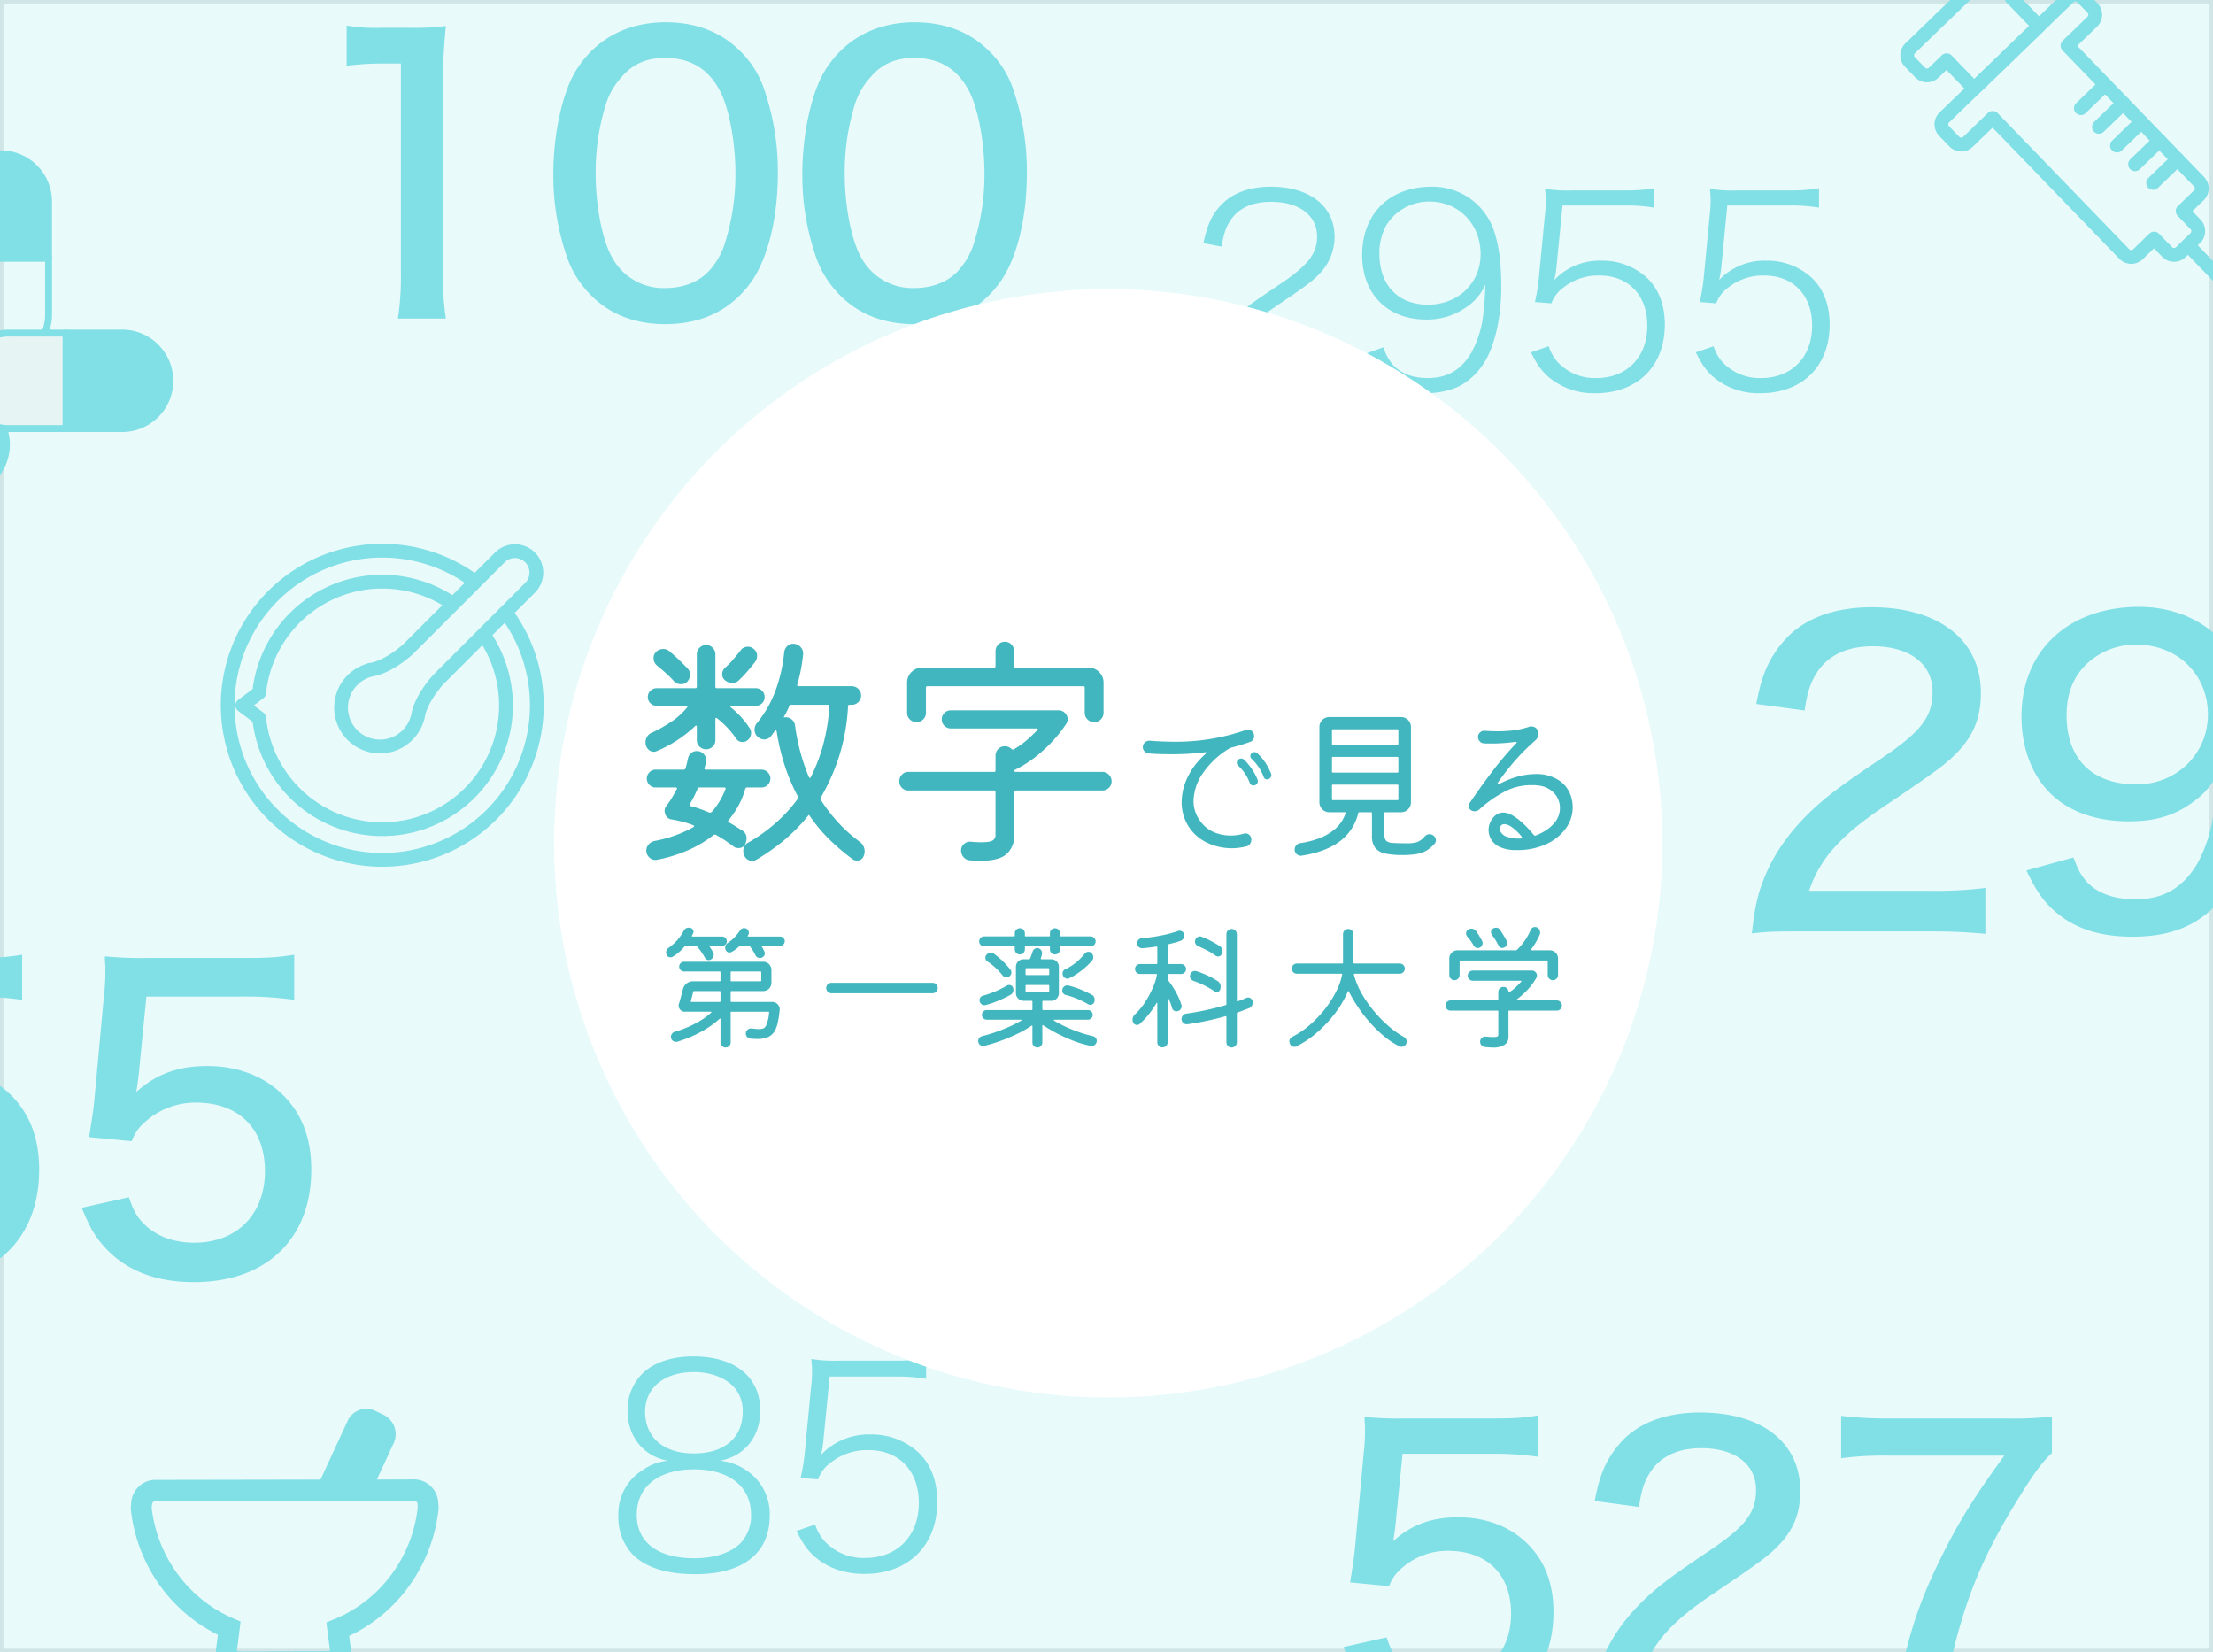 <svg xmlns="http://www.w3.org/2000/svg" xmlns:xlink="http://www.w3.org/1999/xlink" width="643" height="480" viewBox="0 0 643 480"><defs><style>.a,.g{fill:#e7f4f4;}.b{fill:#e8fafa;stroke:#cfe5e6;}.c{clip-path:url(#a);}.d,.e{fill:#81dfe6;}.e,.f,.g,.h{stroke:#81dfe6;stroke-linecap:round;stroke-linejoin:round;}.e,.f,.g{stroke-width:2px;}.f,.h,.l{fill:none;}.h{stroke-width:4px;}.i{fill:#fff;}.j{fill:#42b6bf;}.k{stroke:none;}</style><clipPath id="a"><rect class="a" width="643" height="480" transform="translate(257 656)"/></clipPath></defs><g transform="translate(-257 -656)"><g class="b" transform="translate(257 656)"><rect class="k" width="643" height="480"/><rect class="l" x="0.5" y="0.5" width="642" height="479"/></g><g class="c"><g transform="translate(170 210)"><path class="d" d="M-157.311-.847a78.428,78.428,0,0,1,8.932.462v-5.39a77.468,77.468,0,0,1-8.932.462h-25.256a21.462,21.462,0,0,1,4.235-9.317c2.618-3.542,5.39-5.852,12.4-10.626,8.624-5.775,10.7-7.392,12.705-9.625a15.377,15.377,0,0,0,4-10.318c0-8.855-7.238-14.553-18.48-14.553-6.468,0-11.473,1.925-14.861,5.7-2.387,2.695-3.619,5.313-4.774,10.7l5.313,1c.616-3.927,1.232-5.775,2.772-7.931q3.58-5.082,11.55-5.082c8.162,0,13.4,3.927,13.4,10.087,0,4.928-2.618,8.316-10.472,13.629-8.778,5.929-8.932,6.006-11.473,8.239-4.851,4-7.854,7.854-9.779,12.4-1.232,3.08-1.54,4.389-2.464,10.626a42.427,42.427,0,0,1,8.162-.462Zm17.094-10.395c1.925,3.85,3.08,5.544,5,7.238C-132.055-1.155-127.9.231-122.738.231a24.6,24.6,0,0,0,8.008-1.309c4.466-1.54,8.547-5.7,10.626-10.78,2.156-5.082,3.311-11.781,3.311-18.788s-.693-12.012-2.079-16.17a18.787,18.787,0,0,0-18.172-12.936c-12.243,0-20.174,7.854-20.174,19.866,0,11.319,7.392,18.711,18.557,18.711a19.415,19.415,0,0,0,10.934-3.08,15.508,15.508,0,0,0,6.314-7.084,98.7,98.7,0,0,1-.77,9.933,30.027,30.027,0,0,1-3.388,10.01c-2.926,4.928-7.007,7.238-12.628,7.238-4.312,0-7.7-1.309-10.01-3.773a15.493,15.493,0,0,1-2.849-5.159Zm18.095-14.245c-8.7,0-14.091-5.7-14.091-14.861a16.633,16.633,0,0,1,2.079-8.316,14.573,14.573,0,0,1,12.551-6.776c8.393,0,14.784,6.545,14.784,15.246C-106.8-31.724-113.344-25.487-122.122-25.487Zm39.116-28.8h18.018a47.672,47.672,0,0,1,8.624.616V-59.29a47.672,47.672,0,0,1-8.624.616H-79.926a40.993,40.993,0,0,1-8.162-.462,28.852,28.852,0,0,1,.231,3.388,40.275,40.275,0,0,1-.308,4.62l-1.617,16.94a59.665,59.665,0,0,1-1.232,7.931l4.774.385a9.879,9.879,0,0,1,3.542-4.62,16.123,16.123,0,0,1,10.4-3.465c8.47,0,13.937,5.7,13.937,14.553,0,9.163-5.929,15.246-14.861,15.246a14.725,14.725,0,0,1-11.242-4.7A12.572,12.572,0,0,1-87.01-13.4l-5.159,1.771c1.848,3.619,2.926,5.159,4.851,6.93A20.266,20.266,0,0,0-73.381.231c12.166,0,20.1-7.854,20.1-19.943,0-5.621-1.694-10.164-5.082-13.475a19.086,19.086,0,0,0-13.321-5.082,18.115,18.115,0,0,0-13.706,5.621,25.081,25.081,0,0,0,.616-3.619Zm47.894,0h18.018a47.672,47.672,0,0,1,8.624.616V-59.29a47.672,47.672,0,0,1-8.624.616H-32.032a40.993,40.993,0,0,1-8.162-.462,28.851,28.851,0,0,1,.231,3.388,40.274,40.274,0,0,1-.308,4.62l-1.617,16.94a59.666,59.666,0,0,1-1.232,7.931l4.774.385a9.879,9.879,0,0,1,3.542-4.62,16.123,16.123,0,0,1,10.395-3.465c8.47,0,13.937,5.7,13.937,14.553,0,9.163-5.929,15.246-14.861,15.246a14.725,14.725,0,0,1-11.242-4.7A12.572,12.572,0,0,1-39.116-13.4l-5.159,1.771c1.848,3.619,2.926,5.159,4.851,6.93A20.266,20.266,0,0,0-25.487.231c12.166,0,20.1-7.854,20.1-19.943,0-5.621-1.694-10.164-5.082-13.475a19.086,19.086,0,0,0-13.321-5.082A18.115,18.115,0,0,0-37.5-32.648a25.083,25.083,0,0,0,.616-3.619Z" transform="translate(624 560)"/><path class="d" d="M-260.662.59c6.844,0,11.328.236,16.52.708V-12.036a115.285,115.285,0,0,1-16.048.826h-35.164c3.068-9.2,8.968-15.93,22.184-24.78,10.5-7.08,12.154-8.26,15.812-10.974,8.5-6.49,11.918-12.744,11.918-21.712,0-15.34-12.154-24.9-31.742-24.9-11.21,0-20.06,3.422-25.606,9.912-4.248,4.956-6.372,9.794-7.906,18.172l14.042,1.888c.826-5.664,1.77-8.26,3.776-11.328,3.3-4.838,8.732-7.316,16.048-7.316,10.62,0,17.346,5.074,17.346,13.216,0,7.2-3.3,11.564-14.514,19.116s-14.868,10.266-18.88,13.806c-7.552,6.726-12.744,13.924-15.812,21.948-1.652,4.248-2.478,8.024-3.3,15.34,4.012-.472,5.782-.59,14.4-.59Zm28.438-17.7c3.3,6.844,5.664,9.912,9.794,13.1,5.428,4.13,12.272,6.136,21,6.136,10.974,0,18.644-3.068,24.9-9.794,7.316-8.024,11.328-22.3,11.328-40.71,0-12.862-1.888-22.774-5.782-29.382-5.664-10.148-16.166-15.93-28.438-15.93-20.65,0-34.22,12.744-34.22,31.86,0,8.968,2.95,16.874,8.26,22.184,5.428,5.428,13.334,8.26,23.01,8.26,8.26,0,14.16-2.006,19.706-6.49A21.462,21.462,0,0,0-177-44.6c-.236,5.074-.472,8.142-.826,10.62a41.616,41.616,0,0,1-4.72,14.868c-4.248,7.08-9.912,10.384-17.936,10.384-6.254,0-11.21-1.77-14.278-5.192-1.652-1.888-2.478-3.422-3.776-6.962Zm11.682-45.076c0-6.018,1.77-10.856,5.546-14.632a20.578,20.578,0,0,1,14.75-5.9c11.918,0,20.768,8.614,20.768,20.3,0,11.446-9.086,20.3-20.768,20.3C-213.108-42.126-220.542-49.56-220.542-62.186Zm86.022-18.29h27.612a99.9,99.9,0,0,1,15.34.944v-13.1c-5.192.826-7.788.944-15.34.944h-27.14a110.259,110.259,0,0,1-12.508-.472,15.892,15.892,0,0,0,.118,2.6v2.124a60.714,60.714,0,0,1-.472,7.316l-2.6,28.32c-.354,4.012-.59,5.31-1.652,12.154l12.39,1.18a12.255,12.255,0,0,1,3.3-5.074,21.884,21.884,0,0,1,15.34-6.136c12.508,0,20.06,7.552,20.06,19.942,0,12.508-8.142,20.768-20.532,20.768-6.49,0-11.918-2.242-15.458-6.372-1.652-1.888-2.36-3.422-3.54-6.844l-13.688,3.068c2.478,6.136,4.13,8.85,7.434,12.272,6.136,6.254,14.514,9.322,25.134,9.322,21,0,34.1-12.508,34.1-32.686,0-9.086-2.714-16.166-8.142-21.594-5.546-5.546-13.216-8.5-22.066-8.5-8.5,0-14.868,2.36-20.65,7.552.354-2.124.59-3.894.708-5.074Zm79.06,0h27.612a99.9,99.9,0,0,1,15.34.944v-13.1c-5.192.826-7.788.944-15.34.944h-27.14A110.259,110.259,0,0,1-67.5-92.158a15.893,15.893,0,0,0,.118,2.6v2.124a60.712,60.712,0,0,1-.472,7.316l-2.6,28.32c-.354,4.012-.59,5.31-1.652,12.154l12.39,1.18a12.255,12.255,0,0,1,3.3-5.074,21.884,21.884,0,0,1,15.34-6.136c12.508,0,20.06,7.552,20.06,19.942,0,12.508-8.142,20.768-20.532,20.768-6.49,0-11.918-2.242-15.458-6.372-1.652-1.888-2.36-3.422-3.54-6.844l-13.688,3.068c2.478,6.136,4.13,8.85,7.434,12.272C-60.652-.59-52.274,2.478-41.654,2.478c21,0,34.1-12.508,34.1-32.686,0-9.086-2.714-16.166-8.142-21.594-5.546-5.546-13.216-8.5-22.066-8.5-8.5,0-14.868,2.36-20.65,7.552.354-2.124.59-3.894.708-5.074Z" transform="translate(185 816)"/><path class="d" d="M-260.662.59c6.844,0,11.328.236,16.52.708V-12.036a115.285,115.285,0,0,1-16.048.826h-35.164c3.068-9.2,8.968-15.93,22.184-24.78,10.5-7.08,12.154-8.26,15.812-10.974,8.5-6.49,11.918-12.744,11.918-21.712,0-15.34-12.154-24.9-31.742-24.9-11.21,0-20.06,3.422-25.606,9.912-4.248,4.956-6.372,9.794-7.906,18.172l14.042,1.888c.826-5.664,1.77-8.26,3.776-11.328,3.3-4.838,8.732-7.316,16.048-7.316,10.62,0,17.346,5.074,17.346,13.216,0,7.2-3.3,11.564-14.514,19.116s-14.868,10.266-18.88,13.806c-7.552,6.726-12.744,13.924-15.812,21.948-1.652,4.248-2.478,8.024-3.3,15.34,4.012-.472,5.782-.59,14.4-.59Zm28.438-17.7c3.3,6.844,5.664,9.912,9.794,13.1,5.428,4.13,12.272,6.136,21,6.136,10.974,0,18.644-3.068,24.9-9.794,7.316-8.024,11.328-22.3,11.328-40.71,0-12.862-1.888-22.774-5.782-29.382-5.664-10.148-16.166-15.93-28.438-15.93-20.65,0-34.22,12.744-34.22,31.86,0,8.968,2.95,16.874,8.26,22.184,5.428,5.428,13.334,8.26,23.01,8.26,8.26,0,14.16-2.006,19.706-6.49A21.462,21.462,0,0,0-177-44.6c-.236,5.074-.472,8.142-.826,10.62a41.616,41.616,0,0,1-4.72,14.868c-4.248,7.08-9.912,10.384-17.936,10.384-6.254,0-11.21-1.77-14.278-5.192-1.652-1.888-2.478-3.422-3.776-6.962Zm11.682-45.076c0-6.018,1.77-10.856,5.546-14.632a20.578,20.578,0,0,1,14.75-5.9c11.918,0,20.768,8.614,20.768,20.3,0,11.446-9.086,20.3-20.768,20.3C-213.108-42.126-220.542-49.56-220.542-62.186Zm86.022-18.29h27.612a99.9,99.9,0,0,1,15.34.944v-13.1c-5.192.826-7.788.944-15.34.944h-27.14a110.259,110.259,0,0,1-12.508-.472,15.892,15.892,0,0,0,.118,2.6v2.124a60.714,60.714,0,0,1-.472,7.316l-2.6,28.32c-.354,4.012-.59,5.31-1.652,12.154l12.39,1.18a12.255,12.255,0,0,1,3.3-5.074,21.884,21.884,0,0,1,15.34-6.136c12.508,0,20.06,7.552,20.06,19.942,0,12.508-8.142,20.768-20.532,20.768-6.49,0-11.918-2.242-15.458-6.372-1.652-1.888-2.36-3.422-3.54-6.844l-13.688,3.068c2.478,6.136,4.13,8.85,7.434,12.272,6.136,6.254,14.514,9.322,25.134,9.322,21,0,34.1-12.508,34.1-32.686,0-9.086-2.714-16.166-8.142-21.594-5.546-5.546-13.216-8.5-22.066-8.5-8.5,0-14.868,2.36-20.65,7.552.354-2.124.59-3.894.708-5.074Zm79.06,0h27.612a99.9,99.9,0,0,1,15.34.944v-13.1c-5.192.826-7.788.944-15.34.944h-27.14A110.259,110.259,0,0,1-67.5-92.158a15.893,15.893,0,0,0,.118,2.6v2.124a60.712,60.712,0,0,1-.472,7.316l-2.6,28.32c-.354,4.012-.59,5.31-1.652,12.154l12.39,1.18a12.255,12.255,0,0,1,3.3-5.074,21.884,21.884,0,0,1,15.34-6.136c12.508,0,20.06,7.552,20.06,19.942,0,12.508-8.142,20.768-20.532,20.768-6.49,0-11.918-2.242-15.458-6.372-1.652-1.888-2.36-3.422-3.54-6.844l-13.688,3.068c2.478,6.136,4.13,8.85,7.434,12.272C-60.652-.59-52.274,2.478-41.654,2.478c21,0,34.1-12.508,34.1-32.686,0-9.086-2.714-16.166-8.142-21.594-5.546-5.546-13.216-8.5-22.066-8.5-8.5,0-14.868,2.36-20.65,7.552.354-2.124.59-3.894.708-5.074Z" transform="translate(908 716)"/><path class="d" d="M-195.48-73.656h25.272a91.432,91.432,0,0,1,14.04.864V-84.78c-4.752.756-7.128.864-14.04.864h-24.84a100.916,100.916,0,0,1-11.448-.432,14.546,14.546,0,0,0,.108,2.376v1.944a55.565,55.565,0,0,1-.432,6.7l-2.376,25.92c-.324,3.672-.54,4.86-1.512,11.124l11.34,1.08a11.216,11.216,0,0,1,3.024-4.644,20.029,20.029,0,0,1,14.04-5.616c11.448,0,18.36,6.912,18.36,18.252,0,11.448-7.452,19.008-18.792,19.008-5.94,0-10.908-2.052-14.148-5.832-1.512-1.728-2.16-3.132-3.24-6.264L-212.652-17.5c2.268,5.616,3.78,8.1,6.8,11.232,5.616,5.724,13.284,8.532,23,8.532,19.224,0,31.212-11.448,31.212-29.916,0-8.316-2.484-14.8-7.452-19.764-5.076-5.076-12.1-7.776-20.2-7.776-7.776,0-13.608,2.16-18.9,6.912.324-1.944.54-3.564.648-4.644ZM-93.852.54c6.264,0,10.368.216,15.12.648v-12.2a105.515,105.515,0,0,1-14.688.756H-125.6c2.808-8.424,8.208-14.58,20.3-22.68,9.612-6.48,11.124-7.56,14.472-10.044,7.776-5.94,10.908-11.664,10.908-19.872,0-14.04-11.124-22.788-29.052-22.788-10.26,0-18.36,3.132-23.436,9.072-3.888,4.536-5.832,8.964-7.236,16.632l12.852,1.728c.756-5.184,1.62-7.56,3.456-10.368,3.024-4.428,7.992-6.7,14.688-6.7,9.72,0,15.876,4.644,15.876,12.1,0,6.588-3.024,10.584-13.284,17.5s-13.608,9.4-17.28,12.636C-130.248-26.892-135-20.3-137.808-12.96c-1.512,3.888-2.268,7.344-3.024,14.04,3.672-.432,5.292-.54,13.176-.54Zm87.048-85a106.72,106.72,0,0,1-13.824.54H-54.216a104.37,104.37,0,0,1-13.824-.756V-72.36a92.868,92.868,0,0,1,13.284-.756h34.128c-9.072,12.42-13.716,19.98-19.116,31.1C-46.116-28.836-49.032-19.44-52.812.54h14.364A146.4,146.4,0,0,1-33.8-22.68c3.888-13.608,8.532-23.868,17.064-37.692,4.644-7.56,7.128-10.908,9.936-13.5Z" transform="translate(690 942)"/><path class="d" d="M-202.284-72.9a83.511,83.511,0,0,1,10.368-.648h5.4v60.7A81.96,81.96,0,0,1-187.38.54h13.932a82.81,82.81,0,0,1-.864-13.392V-66.528a170.087,170.087,0,0,1,.864-17.928,71.068,71.068,0,0,1-10.152.54h-8.64a51.242,51.242,0,0,1-10.044-.648Zm92.556,75.06c10.692,0,19.116-4.1,24.948-12.2C-79.92-16.848-77-28.512-77-41.688a72.631,72.631,0,0,0-4.212-25.056,27.816,27.816,0,0,0-6.8-10.476c-5.508-5.508-12.852-8.316-21.6-8.316-11.448,0-20.628,5.076-26.244,14.364-3.78,6.372-6.372,18.252-6.372,29.592a72.454,72.454,0,0,0,4.212,24.948,29.184,29.184,0,0,0,6.8,10.476C-125.712-.648-118.476,2.16-109.728,2.16Zm0-77.328c7.452,0,12.636,3.24,15.984,9.72,2.592,4.968,4.428,14.9,4.428,23.652a66.189,66.189,0,0,1-2.916,19.98A21.29,21.29,0,0,1-97.2-13.068c-2.916,3.024-7.344,4.752-12.42,4.752a16.877,16.877,0,0,1-15.444-8.748c-2.808-4.752-4.86-14.8-4.86-24.3a66.608,66.608,0,0,1,2.916-20.2,21.305,21.305,0,0,1,4.644-8.1C-119.124-73.44-115.128-75.168-109.728-75.168ZM-37.368,2.16c10.692,0,19.116-4.1,24.948-12.2,4.86-6.8,7.776-18.468,7.776-31.644A72.631,72.631,0,0,0-8.856-66.744a27.816,27.816,0,0,0-6.8-10.476c-5.508-5.508-12.852-8.316-21.6-8.316-11.448,0-20.628,5.076-26.244,14.364-3.78,6.372-6.372,18.252-6.372,29.592a72.454,72.454,0,0,0,4.212,24.948,29.184,29.184,0,0,0,6.8,10.476C-53.352-.648-46.116,2.16-37.368,2.16Zm0-77.328c7.452,0,12.636,3.24,15.984,9.72,2.592,4.968,4.428,14.9,4.428,23.652a66.189,66.189,0,0,1-2.916,19.98,21.29,21.29,0,0,1-4.968,8.748c-2.916,3.024-7.344,4.752-12.42,4.752A16.877,16.877,0,0,1-52.7-17.064c-2.808-4.752-4.86-14.8-4.86-24.3a66.609,66.609,0,0,1,2.916-20.2A21.305,21.305,0,0,1-50-69.66C-46.764-73.44-42.768-75.168-37.368-75.168Z" transform="translate(390 538)"/><path class="d" d="M-68.769-32.643c7.047-1.3,11.664-6.966,11.664-14.5,0-9.8-7.29-15.795-19.44-15.795-6.4,0-11.664,1.782-14.985,5.184a14.869,14.869,0,0,0-4.131,10.611c0,7.533,4.7,13.284,11.745,14.5a14.678,14.678,0,0,0-7.128,2.592A14.92,14.92,0,0,0-98.334-16.6,15.639,15.639,0,0,0-93.96-5.184c3.807,3.645,9.8,5.508,17.982,5.508,13.851,0,21.627-6.075,21.627-17.01A15.226,15.226,0,0,0-60.507-29.4,16.6,16.6,0,0,0-68.769-32.643ZM-76.383-58.4c4.617,0,8.667,1.458,11.34,4.05a10.2,10.2,0,0,1,2.835,7.533c0,7.533-5.346,12.069-14.175,12.069S-90.558-39.366-90.558-46.9C-90.558-53.865-84.969-58.4-76.383-58.4Zm.081,28.269c10.206,0,16.524,5.022,16.524,13.2a11.563,11.563,0,0,1-3.159,8.343c-2.835,2.754-7.614,4.293-13.284,4.293-10.692,0-16.767-4.617-16.767-12.636C-92.988-25.11-86.67-30.132-76.3-30.132ZM-36.936-57.1h18.954a50.149,50.149,0,0,1,9.072.648V-62.37a50.149,50.149,0,0,1-9.072.648H-33.7a43.123,43.123,0,0,1-8.586-.486,30.35,30.35,0,0,1,.243,3.564,42.366,42.366,0,0,1-.324,4.86l-1.7,17.82a62.765,62.765,0,0,1-1.3,8.343l5.022.4a10.392,10.392,0,0,1,3.726-4.86,16.961,16.961,0,0,1,10.935-3.645c8.91,0,14.661,5.994,14.661,15.309,0,9.639-6.237,16.038-15.633,16.038A15.49,15.49,0,0,1-38.475-9.315a13.225,13.225,0,0,1-2.673-4.779l-5.427,1.863c1.944,3.807,3.078,5.427,5.1,7.29,3.807,3.4,8.748,5.184,14.661,5.184,12.8,0,21.141-8.262,21.141-20.979,0-5.913-1.782-10.692-5.346-14.175a20.077,20.077,0,0,0-14.013-5.346,19.057,19.057,0,0,0-14.418,5.913,26.385,26.385,0,0,0,.648-3.807Z" transform="translate(365 903)"/><path class="d" d="M-154.736-11.1c1.9,3.8,3.04,5.472,4.94,7.144,3.116,2.812,7.22,4.18,12.312,4.18a24.276,24.276,0,0,0,7.9-1.292c4.408-1.52,8.436-5.624,10.488-10.64,2.128-5.016,3.268-11.628,3.268-18.544s-.684-11.856-2.052-15.96a18.543,18.543,0,0,0-17.936-12.768c-12.084,0-19.912,7.752-19.912,19.608,0,11.172,7.3,18.468,18.316,18.468a19.162,19.162,0,0,0,10.792-3.04,15.306,15.306,0,0,0,6.232-6.992,97.415,97.415,0,0,1-.76,9.8,29.638,29.638,0,0,1-3.344,9.88A13.451,13.451,0,0,1-136.952-4.1c-4.256,0-7.6-1.292-9.88-3.724a15.291,15.291,0,0,1-2.812-5.092Zm17.86-14.06c-8.588,0-13.908-5.624-13.908-14.668a16.417,16.417,0,0,1,2.052-8.208,14.384,14.384,0,0,1,12.388-6.688c8.284,0,14.592,6.46,14.592,15.048C-121.752-31.312-128.212-25.156-136.876-25.156Zm26.676,9.728c2.28-.228,5.016-.3,8.968-.3H-80.94v6.84a42.922,42.922,0,0,1-.608,8.056H-75.7a41.571,41.571,0,0,1-.608-7.98v-6.916h2.812a53.77,53.77,0,0,1,8.056.532v-5.4a50.741,50.741,0,0,1-7.98.532H-76.3V-44.992a124.152,124.152,0,0,1,.456-12.92H-80.56a79.167,79.167,0,0,1-5.472,7.6l-19.532,24.548c-1.368,1.748-2.584,3.192-4.636,5.548Zm29.26-4.56h-23.484l18.24-23.18c2.432-3.116,4.028-5.244,5.624-7.6-.3,4.1-.38,6.46-.38,10.64Zm21.508,12.54V-.836h6.612V-7.448ZM-34.656-53.58h17.784a47.053,47.053,0,0,1,8.512.608V-58.52a47.053,47.053,0,0,1-8.512.608H-31.616a40.461,40.461,0,0,1-8.056-.456,28.477,28.477,0,0,1,.228,3.344,39.75,39.75,0,0,1-.3,4.56l-1.6,16.72a58.891,58.891,0,0,1-1.216,7.828l4.712.38a9.751,9.751,0,0,1,3.5-4.56,15.914,15.914,0,0,1,10.26-3.42c8.36,0,13.756,5.624,13.756,14.364C-10.336-10.108-16.188-4.1-25-4.1A14.534,14.534,0,0,1-36.1-8.74a12.409,12.409,0,0,1-2.508-4.484L-43.7-11.476c1.824,3.572,2.888,5.092,4.788,6.84A20,20,0,0,0-25.156.228C-13.148.228-5.32-7.524-5.32-19.456c0-5.548-1.672-10.032-5.016-13.3a18.838,18.838,0,0,0-13.148-5.016,17.88,17.88,0,0,0-13.528,5.548A24.756,24.756,0,0,0-36.4-35.8Z" transform="translate(457 779)"/><g transform="translate(38 490.701)"><path class="e" d="M293,798.938v-16.4a13.876,13.876,0,0,0-27.752,0v16.4Z" transform="translate(-229.893 -768.666)"/><path class="f" d="M265.252,788.9a13.876,13.876,0,1,0,27.752,0V772.509H265.252Z" transform="translate(-229.893 -742.237)"/><path class="f" d="M284.456,778.763a13.878,13.878,0,1,0-19.63,19.622l11.6,11.6,19.63-19.622Z" transform="translate(-260.763 -727.182)"/><path class="e" d="M262.751,796.309l11.6,11.6a13.881,13.881,0,0,0,19.63-19.63l-11.6-11.6Z" transform="translate(-247.094 -713.51)"/><path class="e" d="M269.42,803.027h16.4a13.876,13.876,0,0,0,0-27.751h-16.4Z" transform="translate(-201.228 -723.214)"/><path class="g" d="M279.457,775.275a13.876,13.876,0,1,0,0,27.751H295.85V775.275Z" transform="translate(-227.658 -723.214)"/></g><g transform="translate(153.122 606)"><path class="h" d="M355.516,786.683a44.91,44.91,0,1,1-9.1-9.1" transform="translate(-274.589 -768.666)"/><path class="h" d="M336.3,776.293a35.954,35.954,0,0,0-56.209,25.9l-4.9,3.674,4.9,3.674a35.952,35.952,0,1,0,65.311-24.15" transform="translate(-270.912 -760.935)"/><path class="h" d="M301.3,817.009l.029.029c.014-.108.036-.209.051-.3a8.987,8.987,0,0,0,.216-1.056c1.258-4.969,5.78-9.792,5.78-9.792l26.573-26.573a6.223,6.223,0,1,0-8.8-8.8l-26.573,26.573s-5.191,4.867-10.339,5.91c-.18.029-.352.043-.525.086-.094.014-.187.036-.288.05l.036.036a11.3,11.3,0,1,0,13.84,13.84Z" transform="translate(-246.104 -768.514)"/></g><g transform="matrix(0.719, -0.695, 0.695, 0.719, -145.6, 155.241)"><path class="h" d="M347.643,779.4l10.015-.008.007,55.014a2.8,2.8,0,0,0,2.8,2.8l6.558-.007v5.422a2.81,2.81,0,0,0,2.8,2.8l5.908-.008a2.8,2.8,0,0,0,2.793-2.793v-5.415h6.565a2.79,2.79,0,0,0,2.793-2.8l-.007-55.006,10.023.007a2.809,2.809,0,0,0,2.8-2.8l-.007-4.272a2.8,2.8,0,0,0-2.793-2.793l-50.256-.008a2.8,2.8,0,0,0-2.793,2.793V776.6A2.8,2.8,0,0,0,347.643,779.4Z" transform="translate(0 18.357)"/><line class="h" y1="22.337" x2="0.001" transform="translate(372.78 863.773)"/><line class="h" x1="9.853" y1="0.001" transform="translate(378.032 836.182)"/><line class="h" x1="9.851" y2="0.001" transform="translate(378.031 843.738)"/><line class="h" x1="9.856" y1="0.004" transform="translate(378.029 828.627)"/><line class="h" x1="9.852" transform="translate(378.032 821.074)"/><line class="h" x1="9.853" y1="0.002" transform="translate(378.032 813.525)"/><path class="h" d="M348.6,776.4h5.222v11.494h26.16l.007-11.494,5.222-.007a2.793,2.793,0,0,0,2.793-2.793v-4.265a2.785,2.785,0,0,0-2.786-2.786H348.6a2.794,2.794,0,0,0-2.8,2.793V773.6A2.8,2.8,0,0,0,348.6,776.4Z" transform="translate(5.861 0)"/></g><path class="d" d="M786.073,410.732l-.116-1.384a7.083,7.083,0,0,0-2.214-4.738,6.932,6.932,0,0,0-4.763-1.918c-.084,0-.167.006-.167.006l-10.682.035,4.879-10.55a6.265,6.265,0,0,0-2.884-8.243l-2.449-1.175a5.971,5.971,0,0,0-8.033,2.929l-7.882,17.055-47.794.084a1.8,1.8,0,0,1-.183-.01,6.979,6.979,0,0,0-4.812,1.938,7.073,7.073,0,0,0-2.214,4.763l-.119,1.677.019.261a46.626,46.626,0,0,0,8.87,22.648,45.714,45.714,0,0,0,16.433,13.717l-.3,2.279c-.052.447-.116.9-.183,1.358a13.2,13.2,0,0,0-.1,1.535,6.232,6.232,0,0,0,.4,2.324,5.621,5.621,0,0,0,1.175,1.809,5.778,5.778,0,0,0,1.326.908,7.51,7.51,0,0,0,2.163.679,13.808,13.808,0,0,0,2.43.177l24.283-.036a13.167,13.167,0,0,0,2.835-.277,8.737,8.737,0,0,0,1.928-.669,8.531,8.531,0,0,0,1.274-1.007,4.716,4.716,0,0,0,1.175-2.044,5.953,5.953,0,0,0,.251-1.922,11.523,11.523,0,0,0-.1-1.551c-.071-.47-.119-.921-.2-1.352l-.235-1.886a44.95,44.95,0,0,0,16.887-13.775,46.573,46.573,0,0,0,9.089-23.092l.032-.267Zm-13.885,19.855a39.2,39.2,0,0,1-16.517,12.764l-2.2.9.859,6.656v.026c.052.489.151.891.167,1.242a1.054,1.054,0,0,1,.048.37,11.037,11.037,0,0,1-1.406.084l-24.267.058a9.711,9.711,0,0,1-1.409-.1,2.435,2.435,0,0,1,.019-.36c.052-.344.1-.756.184-1.226v-.032l.872-6.994-2.146-.9a39.432,39.432,0,0,1-16.031-12.745,40.333,40.333,0,0,1-7.647-19.317l.1-1.085a.923.923,0,0,1,.287-.627.826.826,0,0,1,.618-.261h.187l74.942-.132H779a.8.8,0,0,1,.621.225,1.051,1.051,0,0,1,.319.647l.068,1.088a40.327,40.327,0,0,1-7.814,19.713" transform="translate(-571.638 473.104)"/><circle class="i" cx="161" cy="161" r="161" transform="translate(248 530)"/><path class="j" d="M147.5,18.92a.384.384,0,0,0-.28-.12h-3a.384.384,0,0,0-.28.12,14.42,14.42,0,0,1-1.6,1.66,11.7,11.7,0,0,1-1.92,1.38,1.19,1.19,0,0,1-.6.16,1.257,1.257,0,0,1-1.16-.76,1.812,1.812,0,0,1-.12-.64,1.529,1.529,0,0,1,.68-1.32,14.149,14.149,0,0,0,4.4-4.92,1.575,1.575,0,0,1,1.56-.96h.2a.445.445,0,0,1,.2.04,1.151,1.151,0,0,1,.8,1.64q-.08.16-.16.3t-.16.3q-.12.28.16.28h8.6a1.36,1.36,0,0,1,0,2.72h-3.44q-.36,0-.16.28a19.094,19.094,0,0,1,1,1.64,1.267,1.267,0,0,1,.16.64,1.566,1.566,0,0,1-.8,1.36,1.145,1.145,0,0,1-.6.2,1.272,1.272,0,0,1-1.16-.68A18.827,18.827,0,0,0,147.5,18.92Zm14.76-3.04q-.12.2.2.2h9.16a1.376,1.376,0,0,1,.98.4,1.307,1.307,0,0,1,0,1.92,1.376,1.376,0,0,1-.98.4h-5.08q-.28,0-.16.28a3.978,3.978,0,0,1,.36.62q.16.34.32.66a1.754,1.754,0,0,1,.12.3,1.088,1.088,0,0,1,.04.3,1.308,1.308,0,0,1-.88,1.24,1.412,1.412,0,0,1-.56.12,1.446,1.446,0,0,1-1.28-.8,12.064,12.064,0,0,0-.74-1.34q-.42-.66-.86-1.22a.38.38,0,0,0-.32-.16h-2.52a.384.384,0,0,0-.28.12,9.656,9.656,0,0,1-2.2,1.64,1.12,1.12,0,0,1-.56.16,1.189,1.189,0,0,1-1.2-.84,1.237,1.237,0,0,1-.12-.56,1.6,1.6,0,0,1,.8-1.4,11.808,11.808,0,0,0,2-1.7,13.675,13.675,0,0,0,1.48-1.86,1.38,1.38,0,0,1,1.24-.72,1.261,1.261,0,0,1,.98.42,1.415,1.415,0,0,1,.38.98,1.2,1.2,0,0,1-.2.64ZM157.3,34.84a.212.212,0,0,0,.24.24H169.3a2.185,2.185,0,0,1,1.66.7,2.123,2.123,0,0,1,.58,1.7q-.16,1.56-.44,3.02a11.537,11.537,0,0,1-.68,2.38,4.491,4.491,0,0,1-2.08,2.32,7.49,7.49,0,0,1-3.28.64,20.742,20.742,0,0,1-2.12-.12,1.473,1.473,0,0,1-.74-2.56,1.453,1.453,0,0,1,1.18-.36q.64.04,1.12.1a7.14,7.14,0,0,0,.88.06,2.808,2.808,0,0,0,1.68-.34,2.349,2.349,0,0,0,.64-.94,11.279,11.279,0,0,0,.76-3.52q.08-.24-.2-.24H157.54a.212.212,0,0,0-.24.24v8.68a1.456,1.456,0,0,1-.42,1.04,1.4,1.4,0,0,1-1.06.44,1.5,1.5,0,0,1-1.48-1.48V40.12q0-.4-.28-.12a25.24,25.24,0,0,1-3.48,2.64,33.3,33.3,0,0,1-4.26,2.3,36.146,36.146,0,0,1-4.54,1.7,1.213,1.213,0,0,1-.36.04,1.518,1.518,0,0,1-1.02-.4,1.313,1.313,0,0,1-.46-1.04,1.513,1.513,0,0,1,.32-.94,1.631,1.631,0,0,1,.84-.58,28.5,28.5,0,0,0,3.68-1.3,29.334,29.334,0,0,0,3.7-1.9,20.175,20.175,0,0,0,3.14-2.32q.12-.08.08-.18t-.2-.1h-7.56a1.644,1.644,0,0,1-1.26-.54,1.8,1.8,0,0,1-.5-1.26,1.457,1.457,0,0,1,.02-.24,1.577,1.577,0,0,1,.06-.24q.32-1,.6-2.1t.56-2.1a2.981,2.981,0,0,1,1.06-1.7,2.887,2.887,0,0,1,1.86-.66h7.76a.212.212,0,0,0,.24-.24V26.48a.212.212,0,0,0-.24-.24H143.74a1.435,1.435,0,0,1-1.4-1.4,1.389,1.389,0,0,1,.42-1.02,1.343,1.343,0,0,1,.98-.42h23a2.39,2.39,0,0,1,2.4,2.4v3.72a2.39,2.39,0,0,1-2.4,2.4h-9.2a.212.212,0,0,0-.24.24Zm8.88-8.36a.212.212,0,0,0-.24-.24h-8.4a.212.212,0,0,0-.24.24v2.36a.212.212,0,0,0,.24.24h8.4a.212.212,0,0,0,.24-.24Zm-11.84,5.68a.212.212,0,0,0-.24-.24h-7.44q-.16,0-.24.2l-.36,1.44q-.2.8-.32,1.24-.08.28.2.28h8.16a.212.212,0,0,0,.24-.24Zm61.6.4H186.58a1.52,1.52,0,1,1,0-3.04h29.36a1.52,1.52,0,1,1,0,3.04Zm23.92-13.4a.212.212,0,0,0-.24-.24h-8.68a1.44,1.44,0,1,1,0-2.88h8.68a.212.212,0,0,0,.24-.24v-.64a1.436,1.436,0,0,1,1.48-1.48,1.389,1.389,0,0,1,1.02.42,1.437,1.437,0,0,1,.42,1.06v.64a.212.212,0,0,0,.24.24h6.8a.212.212,0,0,0,.24-.24v-.64a1.436,1.436,0,0,1,1.48-1.48,1.389,1.389,0,0,1,1.02.42,1.437,1.437,0,0,1,.42,1.06v.64a.212.212,0,0,0,.24.24h8.68a1.44,1.44,0,1,1,0,2.88h-8.68a.212.212,0,0,0-.24.24v.64a1.437,1.437,0,0,1-.42,1.06,1.389,1.389,0,0,1-1.02.42,1.436,1.436,0,0,1-1.48-1.48v-.64a.212.212,0,0,0-.24-.24h-6.8a.212.212,0,0,0-.24.24v.64a1.437,1.437,0,0,1-.42,1.06,1.389,1.389,0,0,1-1.02.42,1.436,1.436,0,0,1-1.48-1.48ZM262.5,45a1.507,1.507,0,0,1,.84.5,1.3,1.3,0,0,1,.32.86,1.423,1.423,0,0,1-.54,1.16,1.45,1.45,0,0,1-1.22.32,29.518,29.518,0,0,1-4.82-1.4,44.817,44.817,0,0,1-4.88-2.18,42.182,42.182,0,0,1-4.06-2.38q-.28-.2-.28.16v4.84a1.44,1.44,0,1,1-2.88,0V42.16q0-.36-.28-.16a31.3,31.3,0,0,1-4.22,2.4,51.471,51.471,0,0,1-4.94,2.06,41.705,41.705,0,0,1-4.6,1.38,1.041,1.041,0,0,1-.32.04,1.3,1.3,0,0,1-1-.44,1.446,1.446,0,0,1-.4-1,1.379,1.379,0,0,1,.34-.92,1.559,1.559,0,0,1,.86-.52q1.68-.4,3.66-1.08t3.98-1.56a35.562,35.562,0,0,0,3.64-1.84q.16-.08.14-.18t-.22-.1h-9.88a1.425,1.425,0,0,1-1.02-.4,1.4,1.4,0,0,1,0-2,1.425,1.425,0,0,1,1.02-.4h13a.212.212,0,0,0,.24-.24V35a.212.212,0,0,0-.24-.24h-2.36a2.256,2.256,0,0,1-2.2-2.2V24.88a2.091,2.091,0,0,1,.66-1.56,2.143,2.143,0,0,1,1.54-.64h1.6q.24,0,.28-.16.24-.52.42-1.02t.34-1.02a1.394,1.394,0,0,1,.5-.74,1.3,1.3,0,0,1,.82-.3,1.34,1.34,0,0,1,1.04.44,1.446,1.446,0,0,1,.4,1,1.214,1.214,0,0,1-.04.36,3.324,3.324,0,0,1-.14.58q-.1.3-.18.58t.2.28h2.84a2.185,2.185,0,0,1,2.2,2.2v7.68a2.143,2.143,0,0,1-.64,1.54,2.091,2.091,0,0,1-1.56.66H248.1a.212.212,0,0,0-.24.24v2.2a.212.212,0,0,0,.24.24h13a1.4,1.4,0,1,1,0,2.8h-9.72q-.16,0-.18.12t.14.2a35.705,35.705,0,0,0,3.64,1.88q1.96.88,3.9,1.54A32.372,32.372,0,0,0,262.5,45Zm-6.84-16.8a1.147,1.147,0,0,1-.52.12,1.435,1.435,0,0,1-1.4-1.48,1.287,1.287,0,0,1,.88-1.28,16.315,16.315,0,0,0,5.56-4.52,1.291,1.291,0,0,1,1.08-.52,1.171,1.171,0,0,1,.8.28,1.67,1.67,0,0,1,.6,1.32,1.229,1.229,0,0,1-.28.84,15.117,15.117,0,0,1-1.84,1.92,24.086,24.086,0,0,1-2.4,1.88A17.384,17.384,0,0,1,255.66,28.2Zm-19.36-.84a19.029,19.029,0,0,0-2.08-2.22,18.43,18.43,0,0,0-2.32-1.82,1.276,1.276,0,0,1-.32-1.88,1.668,1.668,0,0,1,1.36-.64,1.411,1.411,0,0,1,.8.24,22.353,22.353,0,0,1,2.58,2.16,20.489,20.489,0,0,1,2.3,2.56,1.067,1.067,0,0,1,.24.72,1.382,1.382,0,0,1-.64,1.2,1.348,1.348,0,0,1-.76.24A1.4,1.4,0,0,1,236.3,27.36Zm13.32-.08a.212.212,0,0,0,.24-.24V25.52a.212.212,0,0,0-.24-.24h-6.4a.212.212,0,0,0-.24.24v1.52a.212.212,0,0,0,.24.24Zm-20,7.32a1.29,1.29,0,0,1,1.08-1.36,27.4,27.4,0,0,0,3.58-1.26,28.175,28.175,0,0,0,3.3-1.66,1.267,1.267,0,0,1,.64-.16,1.107,1.107,0,0,1,1.08.68,1.47,1.47,0,0,1,.12.34,1.748,1.748,0,0,1,.04.38,1.616,1.616,0,0,1-.76,1.4,30.449,30.449,0,0,1-3.42,1.68A27.2,27.2,0,0,1,231.34,36a1.213,1.213,0,0,1-.36.04,1.3,1.3,0,0,1-.94-.42A1.389,1.389,0,0,1,229.62,34.6Zm20.24-4.2a.212.212,0,0,0-.24-.24h-6.4a.212.212,0,0,0-.24.24v1.52a.212.212,0,0,0,.24.24h6.4a.212.212,0,0,0,.24-.24Zm4.88,2.68a1.29,1.29,0,0,1-1.08-1.36,1.34,1.34,0,0,1,.44-1.04,1.446,1.446,0,0,1,1-.4,1.214,1.214,0,0,1,.36.04,26.765,26.765,0,0,1,3.5,1.14A29.485,29.485,0,0,1,262.22,33a1.262,1.262,0,0,1,.64.62,1.98,1.98,0,0,1,.2.86,1.812,1.812,0,0,1-.12.64,1.16,1.16,0,0,1-1.16.8,1.262,1.262,0,0,1-.68-.2A24.28,24.28,0,0,0,254.74,33.08Zm54.16,1.68a1.583,1.583,0,0,1,.06.24,1.457,1.457,0,0,1,.02.24,1.7,1.7,0,0,1-1.12,1.68q-.76.28-1.56.6t-1.72.6a.337.337,0,0,0-.2.28v8.4a1.52,1.52,0,1,1-3.04,0V39.44q0-.28-.28-.2-2.68.76-5.56,1.36t-5.52.96a1.421,1.421,0,0,1-1.16-.38,1.461,1.461,0,0,1-.52-1.14,1.564,1.564,0,0,1,.38-1.02,1.512,1.512,0,0,1,1.02-.54q2.84-.4,5.8-1.04T301.14,36q.2-.08.2-.24V15.4a1.52,1.52,0,1,1,3.04,0V34.72q0,.28.28.16.68-.24,1.3-.48t1.14-.48a1.326,1.326,0,0,1,1.34.14A1.276,1.276,0,0,1,308.9,34.76Zm-20.64,1.12a1.849,1.849,0,0,1,.06.22,1.124,1.124,0,0,1,.02.22,1.479,1.479,0,0,1-.42,1.02,1.419,1.419,0,0,1-1.1.46,1.263,1.263,0,0,1-1.28-1,12.675,12.675,0,0,0-.46-1.42q-.26-.66-.54-1.22-.04-.16-.16-.14t-.12.22V46.8a1.4,1.4,0,0,1-.44,1.06,1.5,1.5,0,0,1-1.08.42,1.456,1.456,0,0,1-1.04-.42,1.4,1.4,0,0,1-.44-1.06V35.56q0-.2-.1-.22t-.18.14a27.458,27.458,0,0,1-2.18,3.18,22.243,22.243,0,0,1-2.66,2.82,1.116,1.116,0,0,1-.76.28,1.187,1.187,0,0,1-1.12-.68,2.237,2.237,0,0,1-.2-.84,2.1,2.1,0,0,1,.68-1.52,18.607,18.607,0,0,0,3-3.62,29.1,29.1,0,0,0,2.22-4.14,16.433,16.433,0,0,0,1.18-3.76q.08-.24-.24-.24h-4.68a1.44,1.44,0,1,1,0-2.88h4.8a.212.212,0,0,0,.24-.24v-4.6q0-.32-.24-.24-1.04.16-2.08.28t-1.96.2a1.5,1.5,0,0,1-1.12-.38,1.348,1.348,0,0,1-.48-1.06,1.446,1.446,0,0,1,.4-1,1.4,1.4,0,0,1,.96-.48,45.8,45.8,0,0,0,5.62-.78,34.908,34.908,0,0,0,4.9-1.3.43.43,0,0,1,.24-.08h.24a1.411,1.411,0,0,1,.8.24,1,1,0,0,1,.44.68,1.579,1.579,0,0,1,.06.24,1.457,1.457,0,0,1,.02.24,1.5,1.5,0,0,1-1.04,1.52q-.76.28-1.64.52t-1.92.48q-.2.08-.2.24v5.28a.212.212,0,0,0,.24.24h3.68a1.44,1.44,0,1,1,0,2.88H284.5a.212.212,0,0,0-.24.24v1.24a.644.644,0,0,0,.08.28,22.038,22.038,0,0,1,2.16,3.2A20.692,20.692,0,0,1,288.26,35.88Zm4.92-16.96a1.377,1.377,0,0,1-.7-.56,1.518,1.518,0,0,1-.26-.84,1.468,1.468,0,0,1,1.44-1.48,1.147,1.147,0,0,1,.52.12,25.5,25.5,0,0,1,2.7,1.22q1.34.7,2.5,1.46a1.761,1.761,0,0,1,.8,1.52,1.781,1.781,0,0,1-.16.8,1.234,1.234,0,0,1-1.12.72,1.486,1.486,0,0,1-.76-.28,18.028,18.028,0,0,0-2.38-1.48Q294.46,19.44,293.18,18.92Zm-1.4,10.04a1.645,1.645,0,0,1-.74-.54,1.3,1.3,0,0,1-.3-.82,1.124,1.124,0,0,1,.02-.22,1.854,1.854,0,0,1,.06-.22,1.43,1.43,0,0,1,1.4-1.08,1.457,1.457,0,0,1,.24.02,1.579,1.579,0,0,1,.24.06,26.558,26.558,0,0,1,3.06,1.2,22.982,22.982,0,0,1,3.06,1.68,1.826,1.826,0,0,1,.84,1.68,2.265,2.265,0,0,1-.12.72,1,1,0,0,1-1.04.76,1.114,1.114,0,0,1-.68-.24,24.948,24.948,0,0,0-2.94-1.7A26.1,26.1,0,0,0,291.78,28.96ZM352.82,45.2a1.5,1.5,0,0,1,.88,1.44,1.374,1.374,0,0,1-.46,1.06,1.479,1.479,0,0,1-1.02.42,1.63,1.63,0,0,1-.56-.12,21.9,21.9,0,0,1-4.4-2.86,37.251,37.251,0,0,1-4.12-3.98,43,43,0,0,1-3.54-4.54,38.387,38.387,0,0,1-2.66-4.54q-.04-.16-.14-.16t-.18.16a29.508,29.508,0,0,1-3.76,6.36A37.044,37.044,0,0,1,327.62,44a28.113,28.113,0,0,1-5.88,3.96,1.267,1.267,0,0,1-.64.16,1.361,1.361,0,0,1-1.32-.92,1.979,1.979,0,0,0-.1-.3.753.753,0,0,1-.06-.3,1.518,1.518,0,0,1,.88-1.4,25.2,25.2,0,0,0,5-3.38,32.644,32.644,0,0,0,4.36-4.54,30.991,30.991,0,0,0,3.3-5.1,19.378,19.378,0,0,0,1.82-5.06q.08-.24-.24-.24H321.82a1.48,1.48,0,1,1,0-2.96h13.16a.212.212,0,0,0,.24-.24V15.4a1.52,1.52,0,1,1,3.04,0v8.28a.212.212,0,0,0,.24.24h13.16a1.5,1.5,0,0,1,1.08.42,1.5,1.5,0,0,1,0,2.12,1.5,1.5,0,0,1-1.08.42H338.58q-.28,0-.16.4a23.078,23.078,0,0,0,2.46,5.76,35.774,35.774,0,0,0,3.74,5.2,36.929,36.929,0,0,0,4.24,4.2A24.01,24.01,0,0,0,352.82,45.2Zm14.8-16.44a1.5,1.5,0,0,1-1.52-1.52V22.48a2.39,2.39,0,0,1,2.4-2.4h16.96a.384.384,0,0,0,.28-.12,17.416,17.416,0,0,0,4-5.8,1.334,1.334,0,0,1,1.28-.84,1.267,1.267,0,0,1,.64.16,1.614,1.614,0,0,1,.84,1.44,1.588,1.588,0,0,1-.16.72q-.52,1.12-1.12,2.16a16.516,16.516,0,0,1-1.36,2q-.2.28.12.28h5.32a2.39,2.39,0,0,1,2.4,2.4v4.76a1.468,1.468,0,0,1-.44,1.08,1.422,1.422,0,0,1-1.04.44,1.5,1.5,0,0,1-1.52-1.52V23.28a.212.212,0,0,0-.24-.24H369.34a.212.212,0,0,0-.24.24v3.96a1.468,1.468,0,0,1-.44,1.08A1.422,1.422,0,0,1,367.62,28.76Zm12.76-10.12q-.4-.8-.88-1.58a13.319,13.319,0,0,0-1-1.42,1.526,1.526,0,0,1-.28-.8,1.179,1.179,0,0,1,.6-1.08,1.479,1.479,0,0,1,.84-.24,1.322,1.322,0,0,1,1.2.64q.48.72.98,1.54t.9,1.58a1.262,1.262,0,0,1,.2.68,1.314,1.314,0,0,1-.76,1.24,1.2,1.2,0,0,1-.64.2A1.159,1.159,0,0,1,380.38,18.64Zm-7.2.04q-.4-.68-.88-1.36a11.921,11.921,0,0,0-1-1.24,1.491,1.491,0,0,1-.32-.88,1.231,1.231,0,0,1,.64-1.16,1.824,1.824,0,0,1,.88-.24,1.651,1.651,0,0,1,1.44.76q.44.64.88,1.36t.8,1.4a1.35,1.35,0,0,1,.16.68,1.46,1.46,0,0,1-1.4,1.44A1.34,1.34,0,0,1,373.18,18.68ZM385.7,34.36q-.12.08-.08.18t.2.1h11.52a1.5,1.5,0,0,1,1.48,1.48,1.4,1.4,0,0,1-.44,1.06,1.456,1.456,0,0,1-1.04.42h-13.8a.212.212,0,0,0-.24.24v7.44a2.655,2.655,0,0,1-1.08,2.2,5.872,5.872,0,0,1-3.56.84q-.52,0-1.08-.04t-1.2-.12a1.437,1.437,0,0,1-.96-.52,1.536,1.536,0,0,1-.36-1,1.426,1.426,0,0,1,.5-1.12,1.4,1.4,0,0,1,1.14-.36q1.44.12,2.2.12,1.12,0,1.28-.22a.964.964,0,0,0,.16-.58V37.84a.212.212,0,0,0-.24-.24H366.46a1.389,1.389,0,0,1-1.02-.42,1.437,1.437,0,0,1-.42-1.06,1.456,1.456,0,0,1,.42-1.04,1.357,1.357,0,0,1,1.02-.44H380.1a.212.212,0,0,0,.24-.24V32.2a1.4,1.4,0,0,1,.44-1.06,1.456,1.456,0,0,1,1.04-.42,1.436,1.436,0,0,1,1.48,1.48q0,.24.28.04a13.115,13.115,0,0,0,1.76-1.38q.84-.78,1.64-1.66.2-.28-.16-.28H372.94a1.456,1.456,0,0,1-1.04-.42,1.4,1.4,0,0,1-.44-1.06,1.5,1.5,0,0,1,1.48-1.48h17.12a1.419,1.419,0,0,1,1.1.46,1.479,1.479,0,0,1,.42,1.02,1.587,1.587,0,0,1-.2.68q-.4.68-.86,1.34T389.5,30.8A23.812,23.812,0,0,1,385.7,34.36Z" transform="translate(142 702)"/><path class="j" d="M-74.31-1.533a3.417,3.417,0,0,1,1.533,2.92A3.306,3.306,0,0,1-73,2.555a1.993,1.993,0,0,1-2.044,1.46,2.189,2.189,0,0,1-1.168-.365,63.358,63.358,0,0,1-6.461-5.439,45.771,45.771,0,0,1-6.022-7.118q-.292-.584-.584,0A50.327,50.327,0,0,1-96.94-1.278a62.394,62.394,0,0,1-7.227,5,2.3,2.3,0,0,1-1.241.365,2.435,2.435,0,0,1-2.336-1.533,2.738,2.738,0,0,1-.292-1.241,2.73,2.73,0,0,1,1.606-2.628A47.818,47.818,0,0,0-98.51-7.008a43.3,43.3,0,0,0,6.315-6.935.824.824,0,0,0,.073-.584,53.519,53.519,0,0,1-3.759-8.724,64.327,64.327,0,0,1-2.446-10.184q-.073-.365-.256-.4t-.328.255q-.292.365-.547.73t-.548.73a2.487,2.487,0,0,1-1.971.949,2.948,2.948,0,0,1-1.9-.8,2.651,2.651,0,0,1-.876-2.044,2.823,2.823,0,0,1,.73-1.971,33,33,0,0,0,5.511-9.819,44.925,44.925,0,0,0,2.373-10.767,2.854,2.854,0,0,1,.876-1.716,2.367,2.367,0,0,1,1.679-.694,2.856,2.856,0,0,1,2.19.949,2.742,2.742,0,0,1,.73,2.263,47.29,47.29,0,0,1-1.679,8.614q-.146.511.365.511H-76.5a2.6,2.6,0,0,1,1.9.8,2.6,2.6,0,0,1,.8,1.9,2.6,2.6,0,0,1-.8,1.9,2.6,2.6,0,0,1-1.9.8h-.657a.387.387,0,0,0-.438.438,57.922,57.922,0,0,1-2.7,14.855,61.082,61.082,0,0,1-5.256,11.717.635.635,0,0,0,.073.657,47.546,47.546,0,0,0,5.4,6.935A42.2,42.2,0,0,0-74.31-1.533Zm-58.838-26.28a1.944,1.944,0,0,1-.876.219,2.257,2.257,0,0,1-1.679-.767,2.693,2.693,0,0,1-.73-1.934,3,3,0,0,1,1.971-2.92,39.743,39.743,0,0,0,5.439-3.066,20.723,20.723,0,0,0,4.635-4.161q.365-.511-.219-.511h-8.541a2.6,2.6,0,0,1-1.861-.73,2.416,2.416,0,0,1-.766-1.825,2.416,2.416,0,0,1,.766-1.825,2.6,2.6,0,0,1,1.861-.73h11.169a.387.387,0,0,0,.438-.438v-9.417a2.6,2.6,0,0,1,.8-1.9,2.6,2.6,0,0,1,1.9-.8,2.6,2.6,0,0,1,1.9.8,2.6,2.6,0,0,1,.8,1.9V-46.5a.387.387,0,0,0,.438.438h11.315a2.512,2.512,0,0,1,1.788.73,2.416,2.416,0,0,1,.766,1.825,2.416,2.416,0,0,1-.766,1.825,2.512,2.512,0,0,1-1.788.73h-7.008q-.292,0-.365.182t.146.328a24.7,24.7,0,0,1,5.329,5.84,2.244,2.244,0,0,1,.511,1.533,2.561,2.561,0,0,1-1.022,2.117,2.137,2.137,0,0,1-1.46.511,2.1,2.1,0,0,1-1.825-.949,26.219,26.219,0,0,0-5.548-5.913q-.511-.365-.511.292v5.986a2.561,2.561,0,0,1-.8,1.935,2.657,2.657,0,0,1-1.9.766,2.657,2.657,0,0,1-1.9-.766,2.561,2.561,0,0,1-.8-1.935v-3.8q0-.292-.146-.365a.238.238,0,0,0-.292.073,35.763,35.763,0,0,1-5.037,4.015A36.891,36.891,0,0,1-133.148-27.813ZM-113.365-48.4a2.149,2.149,0,0,1-.8-1.752,2.515,2.515,0,0,1,.8-1.825,24.048,24.048,0,0,0,2.336-2.372q1.168-1.351,2.19-2.665a2.5,2.5,0,0,1,2.117-1.1,2.244,2.244,0,0,1,1.533.511,2.523,2.523,0,0,1,1.168,2.19,2.74,2.74,0,0,1-.511,1.606q-.949,1.241-2.153,2.664a35.634,35.634,0,0,1-2.665,2.811,2.568,2.568,0,0,1-1.9.73A3.2,3.2,0,0,1-113.365-48.4ZM-133-52.56a2.766,2.766,0,0,1-1.1-2.263,2.244,2.244,0,0,1,.511-1.533,2.84,2.84,0,0,1,2.336-1.095,2.529,2.529,0,0,1,1.752.657q1.241,1.022,2.664,2.372t2.591,2.592a2.476,2.476,0,0,1,.73,1.825,3.008,3.008,0,0,1-.949,2.19,2.433,2.433,0,0,1-1.679.584,2.651,2.651,0,0,1-2.044-.876,26.43,26.43,0,0,0-2.336-2.336Q-131.834-51.611-133-52.56Zm40,17.3A62.138,62.138,0,0,0-91.392-27.3a56.354,56.354,0,0,0,2.409,7.008q.146.292.328.292t.256-.292a48.569,48.569,0,0,0,3.686-9.782A57.41,57.41,0,0,0-83-40.807a.387.387,0,0,0-.438-.438H-94.166a.45.45,0,0,0-.511.365q-.292.73-.62,1.387t-.694,1.314q-.365.584-.219.584h.146a2.636,2.636,0,0,1,2.044.547A2.651,2.651,0,0,1-93-35.259ZM-107.452-.8A2.032,2.032,0,0,1-109.423.365a2.244,2.244,0,0,1-1.533-.511,38.78,38.78,0,0,0-5.11-3.358.824.824,0,0,0-.584.073A34.216,34.216,0,0,1-124.315,1.1a41.958,41.958,0,0,1-8.906,2.7,2.494,2.494,0,0,1-2.117-.694,2.684,2.684,0,0,1-.876-2.007,2.582,2.582,0,0,1,.693-1.789,3.127,3.127,0,0,1,1.643-.986,37.608,37.608,0,0,0,6.314-1.715,35.618,35.618,0,0,0,5-2.3.406.406,0,0,0,.219-.328q0-.182-.292-.256a24.49,24.49,0,0,0-3.03-.985q-1.569-.4-3.248-.693a2.086,2.086,0,0,1-1.46-.876,2.632,2.632,0,0,1-.511-1.533,2.244,2.244,0,0,1,.511-1.533,22.34,22.34,0,0,0,1.533-2.226q.73-1.2,1.46-2.592.146-.219.036-.365a.384.384,0,0,0-.328-.146h-5.84a2.451,2.451,0,0,1-1.788-.766,2.534,2.534,0,0,1-.767-1.862,2.451,2.451,0,0,1,.767-1.788,2.451,2.451,0,0,1,1.788-.767h8.176a.517.517,0,0,0,.511-.365q.219-.73.4-1.46t.328-1.46a2.75,2.75,0,0,1,.912-1.533,2.469,2.469,0,0,1,1.643-.584,2.621,2.621,0,0,1,1.971.84,2.717,2.717,0,0,1,.8,1.935,2.928,2.928,0,0,1-.183,1.059,9.115,9.115,0,0,0-.328,1.058q-.146.511.365.511h16.206a2.451,2.451,0,0,1,1.788.767,2.451,2.451,0,0,1,.766,1.788,2.534,2.534,0,0,1-.766,1.862,2.451,2.451,0,0,1-1.788.766h-4.307q-.292,0-.438.365a22.85,22.85,0,0,1-1.971,4.891,27.949,27.949,0,0,1-2.92,4.307.376.376,0,0,0,.146.584q.949.511,1.862,1.1t1.862,1.168a2.576,2.576,0,0,1,1.387,2.482A4.082,4.082,0,0,1-107.452-.8Zm-5.767-15.914q.146-.511-.365-.511h-7.227a.45.45,0,0,0-.511.365q-.511,1.241-1.1,2.409a19.09,19.09,0,0,1-1.168,2.044q-.219.438.219.584a25.364,25.364,0,0,1,2.591.767q1.351.474,2.883,1.131h.146a.789.789,0,0,0,.584-.219,20.593,20.593,0,0,0,2.409-3.358A23.758,23.758,0,0,0-113.219-16.717Zm55.553-19.491a2.68,2.68,0,0,1-1.971-.8,2.6,2.6,0,0,1-.8-1.9v-8.76a4.224,4.224,0,0,1,1.278-3.1,4.224,4.224,0,0,1,3.1-1.278h20.878a.387.387,0,0,0,.438-.438v-4.307a2.68,2.68,0,0,1,.8-1.971,2.6,2.6,0,0,1,1.9-.8,2.561,2.561,0,0,1,1.935.8,2.746,2.746,0,0,1,.766,1.971v4.307a.387.387,0,0,0,.438.438h21.17a4.224,4.224,0,0,1,3.1,1.278,4.224,4.224,0,0,1,1.278,3.1v8.76a2.6,2.6,0,0,1-.8,1.9,2.6,2.6,0,0,1-1.9.8,2.68,2.68,0,0,1-1.971-.8,2.6,2.6,0,0,1-.8-1.9v-7.3a.387.387,0,0,0-.438-.438h-45.26a.387.387,0,0,0-.438.438v7.3a2.6,2.6,0,0,1-.8,1.9A2.6,2.6,0,0,1-57.666-36.208Zm28.4,14.162q0,.292.438.292H-3.719a2.6,2.6,0,0,1,1.9.8,2.6,2.6,0,0,1,.8,1.9,2.561,2.561,0,0,1-.8,1.935,2.657,2.657,0,0,1-1.9.766H-28.831a.387.387,0,0,0-.438.438V-3.358a7.225,7.225,0,0,1-2.117,5.329Q-33.5,4.088-39.343,4.088q-.657,0-1.351-.037t-1.5-.109a2.558,2.558,0,0,1-1.825-.913,2.861,2.861,0,0,1-.73-1.934A2.46,2.46,0,0,1-43.869-.84a2.5,2.5,0,0,1,2.044-.62q.8.073,1.533.109t1.314.037q2.774,0,3.5-.584a1.8,1.8,0,0,0,.73-1.46V-15.914a.387.387,0,0,0-.438-.438H-60.075a2.534,2.534,0,0,1-1.861-.766,2.622,2.622,0,0,1-.766-1.935,2.657,2.657,0,0,1,.766-1.9,2.477,2.477,0,0,1,1.861-.8h24.893a.387.387,0,0,0,.438-.438v-4.234a2.746,2.746,0,0,1,.767-1.971,2.561,2.561,0,0,1,1.934-.8,2.68,2.68,0,0,1,1.971.8.488.488,0,0,0,.657.073,22.222,22.222,0,0,0,3.541-2.482,43.134,43.134,0,0,0,3.249-3.066q.219-.146.146-.329t-.365-.182H-47.738A2.534,2.534,0,0,1-49.6-35.15a2.534,2.534,0,0,1-.767-1.861,2.534,2.534,0,0,1,.767-1.861,2.534,2.534,0,0,1,1.861-.766h31.244a2.622,2.622,0,0,1,1.934.766,2.451,2.451,0,0,1,.766,1.789,2.428,2.428,0,0,1-.365,1.314,39.6,39.6,0,0,1-6.825,7.848,34.977,34.977,0,0,1-7.993,5.511A.345.345,0,0,0-29.269-22.046Zm66.6,18.254a2.219,2.219,0,0,1,.264-.072,1.349,1.349,0,0,1,.264-.024,1.692,1.692,0,0,1,1.2.5,1.741,1.741,0,0,1,.528,1.32,2.116,2.116,0,0,1-.408,1.248A1.728,1.728,0,0,1,38.1-.1q-1.056.24-2.088.384a15.445,15.445,0,0,1-2.136.144,16.739,16.739,0,0,1-6.888-1.488,13.07,13.07,0,0,1-5.5-4.608,13.2,13.2,0,0,1-1.56-3.312,13.139,13.139,0,0,1-.6-4.032A17.213,17.213,0,0,1,20.917-19.9a21.381,21.381,0,0,1,5.376-7.08.527.527,0,0,0,.192-.336q0-.192-.336-.144a78.556,78.556,0,0,1-9.648.576q-1.68,0-3.384-.048T9.733-27.12a1.913,1.913,0,0,1-1.2-.624,1.735,1.735,0,0,1-.48-1.2,1.754,1.754,0,0,1,.624-1.368,1.863,1.863,0,0,1,1.392-.5q3.6.288,6.96.288a61.313,61.313,0,0,0,20.832-3.36,1.956,1.956,0,0,1,.672-.144,1.731,1.731,0,0,1,1.728,1.152,1.808,1.808,0,0,1,.144.72,1.7,1.7,0,0,1-1.152,1.68q-2.688.96-5.52,1.68a2.469,2.469,0,0,0-.48.192,24.8,24.8,0,0,0-7.8,7.3,14.508,14.508,0,0,0-2.664,7.92A9.709,9.709,0,0,0,24.757-7.44a9.515,9.515,0,0,0,4.1,3.264,12.743,12.743,0,0,0,4.68.912A13.569,13.569,0,0,0,37.333-3.792ZM45.3-21.312a1.524,1.524,0,0,1,.1.432,1.263,1.263,0,0,1-.768,1.2,1.524,1.524,0,0,1-.432.1,1.008,1.008,0,0,1-1.056-.768,14.091,14.091,0,0,0-3.5-5.232A1.016,1.016,0,0,1,39.3-26.4a.977.977,0,0,1,.288-.72A1.246,1.246,0,0,1,40.5-27.5a1.147,1.147,0,0,1,.768.288A15.561,15.561,0,0,1,43.621-24.5,19.146,19.146,0,0,1,45.3-21.312Zm-7.872-4.032a17.035,17.035,0,0,1,3.936,5.76,1.579,1.579,0,0,1,.1.48,1.263,1.263,0,0,1-.768,1.2,1.579,1.579,0,0,1-.48.1,1.087,1.087,0,0,1-1.1-.768A12.6,12.6,0,0,0,35.8-23.52a1.182,1.182,0,0,1-.432-.912,1.038,1.038,0,0,1,.288-.768,1.331,1.331,0,0,1,.96-.432A1.211,1.211,0,0,1,37.429-25.344ZM92.485-3.264a1.73,1.73,0,0,1,.72,1.392,1.436,1.436,0,0,1-.432,1.056,10.306,10.306,0,0,1-2.424,1.992,8.467,8.467,0,0,1-2.856.96,26.227,26.227,0,0,1-4.08.264,24.071,24.071,0,0,1-4.8-.408A5.083,5.083,0,0,1,75.637.384a5.4,5.4,0,0,1-1.008-3.552V-9.744a.255.255,0,0,0-.288-.288H70.933q-.192,0-.288.24a14.212,14.212,0,0,1-5.328,8.184q-4.08,3.1-11.136,4.2a1.743,1.743,0,0,1-1.392-.432A1.683,1.683,0,0,1,52.165.816a1.876,1.876,0,0,1,.456-1.224A1.777,1.777,0,0,1,53.8-1.056a25.833,25.833,0,0,0,5.64-1.464A15.083,15.083,0,0,0,64.069-5.3,10.236,10.236,0,0,0,66.949-9.7q.1-.336-.24-.336H62.245a2.777,2.777,0,0,1-2.04-.84,2.777,2.777,0,0,1-.84-2.04V-34.8a2.777,2.777,0,0,1,.84-2.04,2.777,2.777,0,0,1,2.04-.84H83.077a2.777,2.777,0,0,1,2.04.84,2.777,2.777,0,0,1,.84,2.04v21.888a2.777,2.777,0,0,1-.84,2.04,2.777,2.777,0,0,1-2.04.84h-4.56a.255.255,0,0,0-.288.288V-3.7a2.906,2.906,0,0,0,.48,1.9,2.812,2.812,0,0,0,1.9.672q1.416.12,4.2.12a10.336,10.336,0,0,0,2.832-.312,5.54,5.54,0,0,0,2.3-1.656,1.869,1.869,0,0,1,1.488-.672A1.789,1.789,0,0,1,92.485-3.264ZM82.021-29.616a.255.255,0,0,0,.288-.288V-33.84a.255.255,0,0,0-.288-.288H63.3a.255.255,0,0,0-.288.288V-29.9a.255.255,0,0,0,.288.288ZM63.013-21.84a.255.255,0,0,0,.288.288h18.72a.255.255,0,0,0,.288-.288v-3.984a.255.255,0,0,0-.288-.288H63.3a.255.255,0,0,0-.288.288Zm19.3,4.08a.255.255,0,0,0-.288-.288H63.3a.255.255,0,0,0-.288.288v3.936a.255.255,0,0,0,.288.288h18.72a.255.255,0,0,0,.288-.288ZM116.725.96A11.406,11.406,0,0,1,111.853.1a5.636,5.636,0,0,1-2.568-2.208,5.377,5.377,0,0,1-.768-2.688,5.406,5.406,0,0,1,.672-2.688,5.035,5.035,0,0,1,1.632-1.872,3.539,3.539,0,0,1,1.92-.576,5.553,5.553,0,0,1,2.832.888A17.988,17.988,0,0,1,118.621-6.7a32.521,32.521,0,0,1,3,3.24.486.486,0,0,0,.576.192,15.512,15.512,0,0,0,3.312-1.728A10.313,10.313,0,0,0,128.1-7.536a6.618,6.618,0,0,0,1.152-3.744,6.432,6.432,0,0,0-1.608-4.224,7.2,7.2,0,0,0-4.92-2.3,4.767,4.767,0,0,0-.936-.1h-.936a16.5,16.5,0,0,0-7.752,1.92,36.294,36.294,0,0,0-7.32,5.184,1.921,1.921,0,0,1-1.344.48,1.775,1.775,0,0,1-1.008-.288,1.4,1.4,0,0,1-.672-1.248,1.514,1.514,0,0,1,.24-.816q3.168-4.7,6.6-9.216a93.335,93.335,0,0,1,6.936-8.16.415.415,0,0,0,.144-.288q0-.192-.384-.144-1.344.192-3.144.336T109.477-30h-1.2q-.576,0-1.152-.048a1.682,1.682,0,0,1-1.2-.6,1.881,1.881,0,0,1-.48-1.272,1.661,1.661,0,0,1,.6-1.3,1.829,1.829,0,0,1,1.368-.48q1.968.144,3.792.144a36.576,36.576,0,0,0,4.68-.288,23.279,23.279,0,0,0,4.392-1.008.809.809,0,0,1,.36-.1H121a2.056,2.056,0,0,1,1.032.288,1.512,1.512,0,0,1,.7.816,2.77,2.77,0,0,1,.24,1.056,2.412,2.412,0,0,1-.864,1.872,66.122,66.122,0,0,0-5.9,5.88,71.569,71.569,0,0,0-4.992,6.408.842.842,0,0,0-.1.24q0,.384.528.144a25.608,25.608,0,0,1,5.592-2.208,20.382,20.382,0,0,1,4.968-.672,11.848,11.848,0,0,1,6.672,1.776,8.57,8.57,0,0,1,3.6,4.752,10.258,10.258,0,0,1,.48,3.168,10.3,10.3,0,0,1-2.04,6.144,14.259,14.259,0,0,1-5.688,4.536A19.883,19.883,0,0,1,116.725.96Zm1.152-3.36q.336,0,.336-.24a.638.638,0,0,0-.144-.384,14.386,14.386,0,0,0-2.952-2.784,4.086,4.086,0,0,0-1.992-.768,1.2,1.2,0,0,0-1.008.432,1.526,1.526,0,0,0-.336.96,1.749,1.749,0,0,0,.024.288,1.9,1.9,0,0,0,.072.288,3.2,3.2,0,0,0,2.16,1.752A10.739,10.739,0,0,0,117.877-2.4Z" transform="translate(411 692)"/></g></g></g></svg>